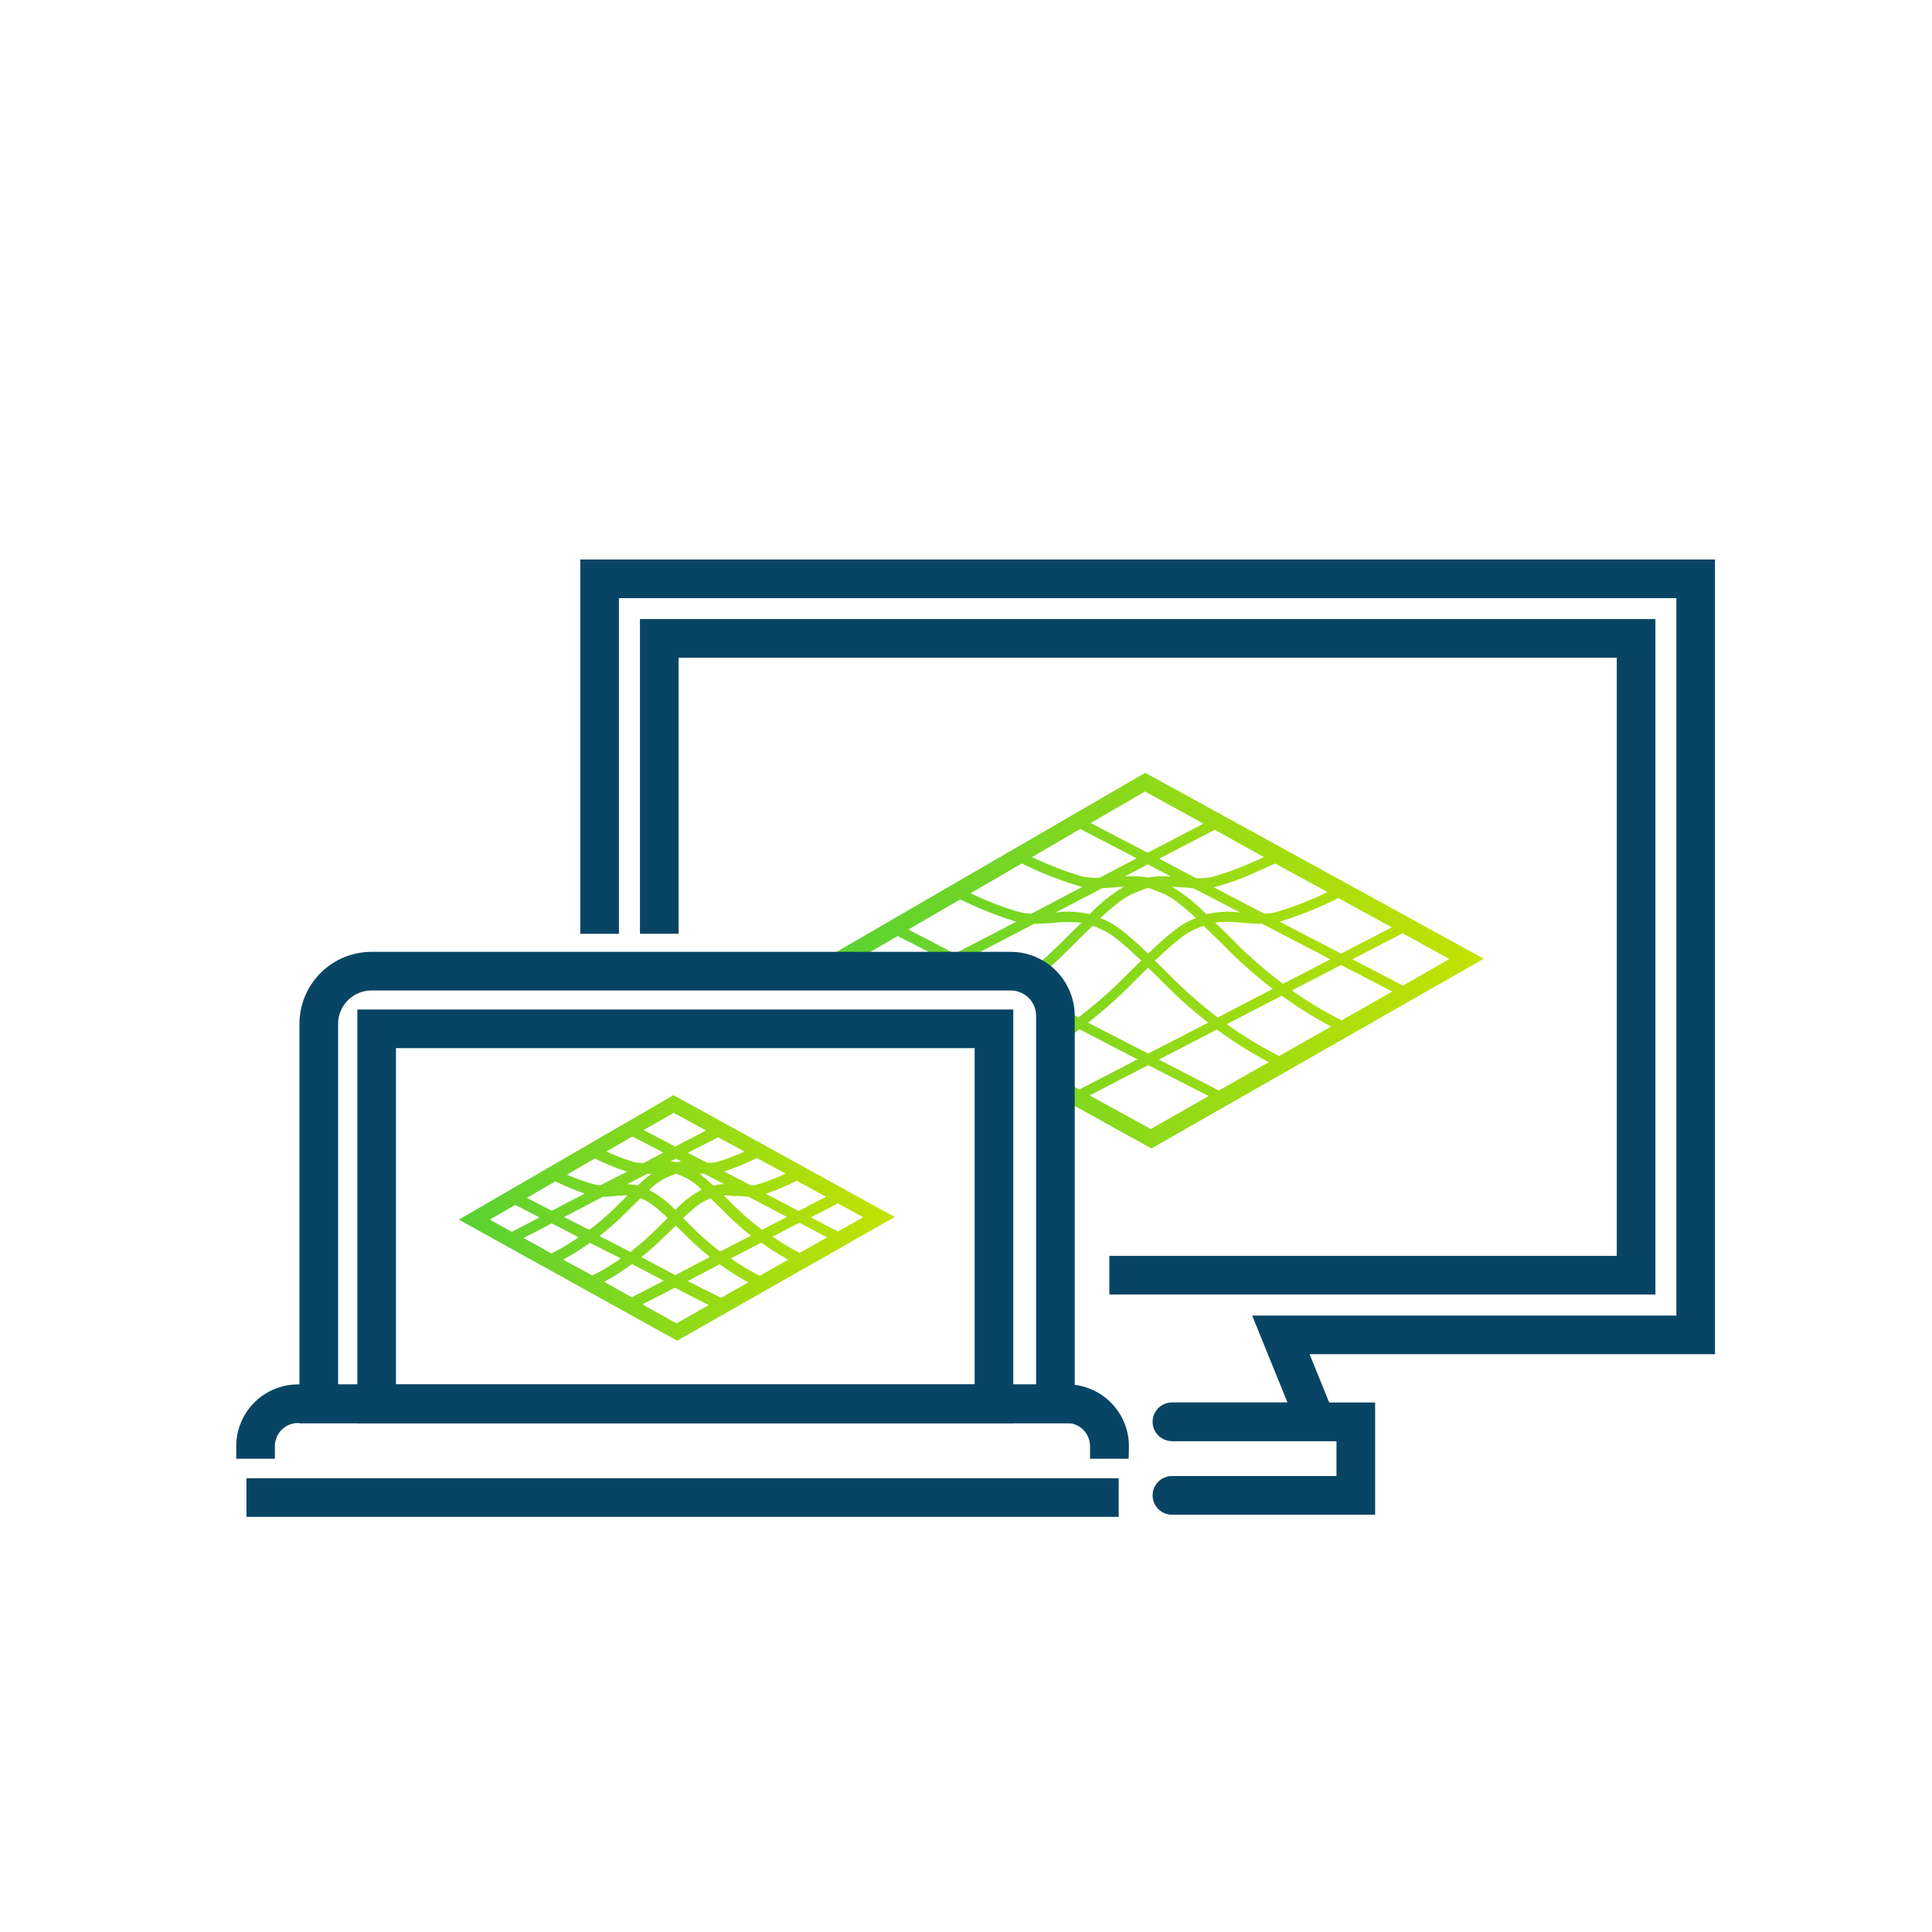 <svg id="Layer_1" data-name="Layer 1" xmlns="http://www.w3.org/2000/svg" xmlns:xlink="http://www.w3.org/1999/xlink" viewBox="0 0 250 250"><defs><style>.cls-1{fill:none;}.cls-2{fill:url(#linear-gradient);}.cls-3{fill:#084564;}.cls-4{fill:url(#linear-gradient-2);}</style><linearGradient id="linear-gradient" x1="105.68" y1="124.3" x2="192.03" y2="124.3" gradientUnits="userSpaceOnUse"><stop offset="0" stop-color="#57d133"/><stop offset="1" stop-color="#c4e200"/></linearGradient><linearGradient id="linear-gradient-2" x1="59.38" y1="157.6" x2="115.78" y2="157.6" xlink:href="#linear-gradient"/></defs><path class="cls-1" d="M159.89,122a56.67,56.67,0,0,0,6.17,5.33l6.12-3.17-8.82-4.59c-.85,0-1.72-.06-2.57-.13a16.24,16.24,0,0,0-3.54,0C158,120.11,158.89,121,159.89,122Z"/><path class="cls-1" d="M151.8,126.57a55.15,55.15,0,0,0,5.84,5.09l7.12-3.69a59.45,59.45,0,0,1-5.8-5.08c-1.23-1.24-2.27-2.25-3.14-3.09l-.14,0c-1.57.59-2.47.93-6.17,4.46C150.19,125,151,125.72,151.8,126.57Z"/><polygon class="cls-1" points="181.56 127.54 187.6 124.1 181.53 120.76 175.01 124.14 181.56 127.54"/><path class="cls-1" d="M152.7,114.81l-1-.08a21.94,21.94,0,0,1,4.47,3.57,12,12,0,0,1,4.43-.22l-6.08-3.15C153.89,114.9,153.29,114.86,152.7,114.81Z"/><path class="cls-1" d="M173.6,123.4l6.55-3.4-6.9-3.79a51.43,51.43,0,0,1-7.59,3.06Z"/><path class="cls-1" d="M158.81,132.52a48.89,48.89,0,0,0,6.78,4.12l6.72-3.83a50.18,50.18,0,0,1-6.38-4Z"/><path class="cls-1" d="M167.24,128.16a47.4,47.4,0,0,0,6.44,3.87l6.53-3.72-6.61-3.44Z"/><polygon class="cls-1" points="123.54 124.87 122.13 125.61 124.96 125.61 123.54 124.87"/><path class="cls-1" d="M132.79,126a57.94,57.94,0,0,0,4.46-4c1-1,1.86-1.86,2.63-2.6a16.25,16.25,0,0,0-3.54,0c-.85.07-1.71.14-2.56.13L125,124.13l2.84,1.48h3A5.71,5.71,0,0,1,132.79,126Z"/><path class="cls-1" d="M150,137.09l7.76,4,6.47-3.69a51.3,51.3,0,0,1-6.72-4.22Z"/><path class="cls-1" d="M136.42,130.07l3.09,1.59a54.8,54.8,0,0,0,5.83-5.09c.85-.85,1.61-1.6,2.29-2.26-3.71-3.53-4.6-3.87-6.18-4.46l-.13,0c-.88.84-1.91,1.85-3.15,3.09-1.39,1.4-2.77,2.63-4.1,3.73A5.73,5.73,0,0,1,136.42,130.07Z"/><path class="cls-1" d="M139.61,141l7.54-3.9-7.51-3.89c-1.1.82-2.13,1.52-3.06,2.11v4Z"/><polygon class="cls-1" points="122.12 124.14 116.17 121.05 110.06 124.6 111.88 125.61 119.3 125.61 122.12 124.14"/><path class="cls-1" d="M138.34,132.53l-1.76-.91v2.11C137.14,133.36,137.72,133,138.34,132.53Z"/><path class="cls-1" d="M156.35,132.33a58.24,58.24,0,0,1-5.48-4.83c-.86-.87-1.62-1.62-2.3-2.28-.68.66-1.45,1.41-2.31,2.28a56.63,56.63,0,0,1-5.47,4.83l7.78,4Z"/><path class="cls-1" d="M139.9,114.74a45.78,45.78,0,0,1-7.67-3l-6.63,3.85a38.76,38.76,0,0,0,6.49,2.49,7.67,7.67,0,0,0,1.38.16l6.64-3.45Z"/><path class="cls-1" d="M144.44,114.81c-.59,0-1.19.09-1.79.11l-6.07,3.16a12,12,0,0,1,4.43.22,21.94,21.94,0,0,1,4.47-3.57Z"/><path class="cls-1" d="M154.76,118.8c-2.92-2.69-3.78-3-5.22-3.56L149,115l-.38-.12-.38.12-.6.23c-1.43.54-2.3.87-5.21,3.56,1.48.58,2.61,1.19,6.19,4.6C152.14,120,153.28,119.38,154.76,118.8Z"/><polygon class="cls-1" points="148.57 137.82 140.99 141.75 148.91 146.14 156.4 141.88 148.57 137.82"/><path class="cls-1" d="M154.82,113.63a9.13,9.13,0,0,0,2.13-.16,41.81,41.81,0,0,0,6.64-2.57l-6.42-3.53L150,111.11Z"/><path class="cls-1" d="M145.55,113.42a12,12,0,0,1,3,.13,12,12,0,0,1,3-.13l-3-1.57Z"/><path class="cls-1" d="M157.24,114.74l-.21,0,6.63,3.45a7.46,7.46,0,0,0,1.38-.16,41.45,41.45,0,0,0,6.8-2.64L165,111.69c-.47.24-1.26.59-2.58,1.17A32,32,0,0,1,157.24,114.74Z"/><path class="cls-1" d="M117.51,120.28l6,3.12,7.94-4.13a48.9,48.9,0,0,1-7.25-2.89Z"/><polygon class="cls-1" points="155.79 106.62 148.22 102.46 141.19 106.54 148.57 110.38 155.79 106.62"/><path class="cls-1" d="M142.32,113.63l4.83-2.52-7.3-3.8-6.25,3.63a41.87,41.87,0,0,0,6.58,2.53A9.84,9.84,0,0,0,142.32,113.63Z"/><path class="cls-2" d="M192,124.06,148.19,100l-42.51,24.67,1.74,1h4.46l-1.82-1,6.11-3.55,6,3.08-2.83,1.48h2.83l1.42-.74,1.42.74h2.84L125,124.13l8.82-4.59c.85,0,1.71-.06,2.56-.13a16.25,16.25,0,0,1,3.54,0c-.77.74-1.63,1.6-2.63,2.6a57.94,57.94,0,0,1-4.46,4,5.32,5.32,0,0,1,1.28.65c1.33-1.1,2.71-2.33,4.1-3.73,1.24-1.24,2.27-2.25,3.15-3.09l.13,0c1.58.59,2.47.93,6.18,4.46-.68.66-1.44,1.41-2.29,2.26a54.8,54.8,0,0,1-5.83,5.09l-3.09-1.59a5.68,5.68,0,0,1,.16,1.32v.23l1.76.91c-.62.44-1.2.83-1.76,1.2v1.58c.93-.59,2-1.29,3.06-2.11l7.51,3.89-7.54,3.9-3-1.68v2.47l12.34,6.84Zm-34.28,17.05-7.76-4,7.51-3.89a51.3,51.3,0,0,0,6.72,4.22Zm-1.62-22.81a21.94,21.94,0,0,0-4.47-3.57l1,.08c.59,0,1.19.09,1.78.12l6.08,3.15A12,12,0,0,0,156.13,118.3Zm4.66,1.11c.85.07,1.72.14,2.57.13l8.82,4.59-6.12,3.17a56.67,56.67,0,0,1-6.17-5.33c-1-1-1.87-1.86-2.64-2.6A16.24,16.24,0,0,1,160.79,119.41Zm-5,.39c.87.84,1.91,1.85,3.14,3.09a59.45,59.45,0,0,0,5.8,5.08l-7.12,3.69a55.15,55.15,0,0,1-5.84-5.09c-.85-.85-1.61-1.6-2.29-2.26,3.7-3.53,4.6-3.87,6.17-4.46Zm9.77,16.84a48.89,48.89,0,0,1-6.78-4.12l7.12-3.68a50.18,50.18,0,0,0,6.38,4Zm8.09-4.61a47.4,47.4,0,0,1-6.44-3.87l6.36-3.29,6.61,3.44Zm13.92-7.93-6,3.44L175,124.13l6.51-3.37Zm-7.45-4.1-6.55,3.4-7.94-4.13a51.43,51.43,0,0,0,7.59-3.06Zm-8.31-4.57a41.45,41.45,0,0,1-6.8,2.64,7.46,7.46,0,0,1-1.38.16L157,114.78l.21,0a32,32,0,0,0,5.2-1.88c1.32-.58,2.11-.93,2.58-1.17Zm-8.25-4.53a41.81,41.81,0,0,1-6.64,2.57,9.13,9.13,0,0,1-2.13.16L150,111.11l7.19-3.74Zm-12,2.52a12,12,0,0,0-3,.13,12,12,0,0,0-3-.13l3-1.57Zm-3.37-11,7.57,4.16-7.22,3.76-7.38-3.84Zm-8.37,4.85,7.3,3.8-4.83,2.52a9.84,9.84,0,0,1-2.14-.16,41.87,41.87,0,0,1-6.58-2.53ZM123.54,123.4l-6-3.12,6.72-3.9a48.9,48.9,0,0,0,7.25,2.89Zm9.93-5.17a7.67,7.67,0,0,1-1.38-.16,38.76,38.76,0,0,1-6.49-2.49l6.63-3.85a45.78,45.78,0,0,0,7.67,3l.21,0Zm7.54.07a12,12,0,0,0-4.43-.22l6.07-3.16c.6,0,1.2-.07,1.79-.11l1-.08A21.94,21.94,0,0,0,141,118.3Zm1.37.5c2.91-2.69,3.78-3,5.21-3.56l.6-.23.38-.12.38.12.59.23c1.44.54,2.3.87,5.22,3.56-1.48.58-2.62,1.19-6.19,4.6C145,120,143.86,119.38,142.38,118.8Zm-1.59,13.53a56.63,56.63,0,0,0,5.47-4.83c.86-.87,1.63-1.62,2.31-2.28.68.66,1.44,1.41,2.3,2.28a58.24,58.24,0,0,0,5.48,4.83l-7.78,4Zm.2,9.42,7.58-3.92,7.83,4-7.49,4.26Z"/><polygon class="cls-3" points="174.03 186.49 151.65 186.49 151.65 181.49 166.6 181.49 162.03 170.23 216.92 170.23 216.92 77.4 80.09 77.4 80.09 120.83 75.09 120.83 75.09 72.4 221.92 72.4 221.92 175.23 169.46 175.23 174.03 186.49"/><polygon class="cls-3" points="214.21 167.51 143.55 167.51 143.55 162.51 209.21 162.51 209.21 85.11 87.81 85.11 87.81 120.83 82.81 120.83 82.81 80.11 214.21 80.11 214.21 167.51"/><path class="cls-3" d="M177.94,196H151.65a2.5,2.5,0,1,1,0-5h21.29v-4.52H151.65a2.5,2.5,0,1,1,0-5h26.29Z"/><path class="cls-3" d="M146.05,188.76h-5v-1.62a3,3,0,0,0-3-3H38.57a3,3,0,0,0-3,3v1.62h-5v-1.62a8,8,0,0,1,8-8h99.51a8,8,0,0,1,8,8Z"/><path class="cls-3" d="M139.07,184.17H38.75V132.5a9.33,9.33,0,0,1,9.32-9.33h82.72a8.3,8.3,0,0,1,8.28,8.28Zm-95.32-5h90.32V131.45a3.28,3.28,0,0,0-3.28-3.28H48.07a4.33,4.33,0,0,0-4.32,4.33Z"/><path class="cls-3" d="M131.12,184.17H46.24V130.63h84.88Zm-79.88-5h74.88V135.63H51.24Z"/><rect class="cls-3" x="31.89" y="191.28" width="112.87" height="5"/><path class="cls-4" d="M59.38,157.82,87.47,173.4l.15.08,28.16-16L87.15,141.71Zm4,0,3.3-1.91,3.14,1.62-3.59,1.87Zm48.32-.31-3.26,1.85-3.52-1.83,3.51-1.81Zm-20,11.37-4.15,2.37-4.42-2.46,4.2-2.17ZM74.88,160.1a31,31,0,0,1-3.52,2.1l-3.6-2,3.64-1.9Zm8.45-9.62a4.88,4.88,0,0,1-1.23-.1A23.25,23.25,0,0,1,78.49,149l3.34-1.94,4,2.08Zm15.78,4a39.46,39.46,0,0,0,4-1.69l3.78,2.07-3.55,1.84ZM87.39,151.9l.14,0,.38.15a7.31,7.31,0,0,1,2.88,1.9,12.7,12.7,0,0,0-3.4,2.62A12.38,12.38,0,0,0,84,154a7.42,7.42,0,0,1,3-1.92l.32-.13Zm4.92,1.53c-.73-.68-1.31-1.18-1.8-1.56l.58,0,2.61,1.35A5.75,5.75,0,0,0,92.31,153.43Zm-9.46,1.32ZM81,156.91c.72-.73,1.34-1.33,1.87-1.84.89.33,1.46.59,3.52,2.54-.38.37-.79.77-1.24,1.23A36.41,36.41,0,0,1,81.57,162l-4-2.06A38.23,38.23,0,0,0,81,156.91Zm11-2.16h0l0,0h0l0,0Zm3.24,0c.57,0,1.08.09,1.59.09l5,2.63-3.22,1.67a35.74,35.74,0,0,1-3.76-3.26c-.44-.45-.84-.84-1.21-1.2C94.1,154.69,94.63,154.73,95.18,154.77Zm-12.7-1.34a5.75,5.75,0,0,0-1.39-.17l2.61-1.35.58,0C83.79,152.25,83.21,152.75,82.48,153.43Zm-2.87,1.34c.55,0,1.07-.08,1.55-.07-.37.36-.77.75-1.21,1.2a35.74,35.74,0,0,1-3.76,3.26L73,157.49,78,154.86C78.57,154.86,79.14,154.81,79.61,154.77Zm6.52,5.08,1.26-1.25,1.26,1.25a37,37,0,0,0,3.16,2.82L87.39,165,83,162.67A36.63,36.63,0,0,0,86.13,159.85Zm11.72-6.53a3.84,3.84,0,0,1-.74.09l-3.47-1.8a25.65,25.65,0,0,0,2.73-1.05l1.53-.68,3.69,2A22.57,22.57,0,0,1,97.85,153.32Zm-5.17-2.94a5.25,5.25,0,0,1-1.22.1L89,149.17l3.93-2L96.32,149A22.59,22.59,0,0,1,92.68,150.38Zm-5.29,0a5.05,5.05,0,0,0-.68-.08l.68-.36.69.36A5.4,5.4,0,0,0,87.39,150.42Zm-9.71,3a4.06,4.06,0,0,1-.75-.09A22.52,22.52,0,0,1,73.37,152l3.6-2.09a33.81,33.81,0,0,0,4.18,1.7Zm2.6,9.48a29.12,29.12,0,0,1-3.67,2.21L72.87,163a33.28,33.28,0,0,0,3.46-2.18Zm5.55,2.88-4.15,2.15-3.56-2a33.6,33.6,0,0,0,3.6-2.3Zm7.24-2.13a35.43,35.43,0,0,0,3.7,2.35l-3.52,2L89,165.77Zm5.39-2.79a32.93,32.93,0,0,0,3.48,2.19l-3.68,2.1a30.21,30.21,0,0,1-3.74-2.25Zm8.52-.68-3.56,2a32.11,32.11,0,0,1-3.51-2.1l3.47-1.8ZM91.37,146.29l-4,2.07-4.09-2.13L87.17,144ZM68.18,155l3.68-2.13a36.21,36.21,0,0,0,3.81,1.58l-4.27,2.22Zm23.77.06c.53.51,1.15,1.11,1.87,1.84a36.67,36.67,0,0,0,3.36,3l-4,2.05a35.18,35.18,0,0,1-3.55-3.1c-.45-.46-.86-.86-1.24-1.23C90.49,155.66,91.06,155.4,92,155.07Z"/></svg>